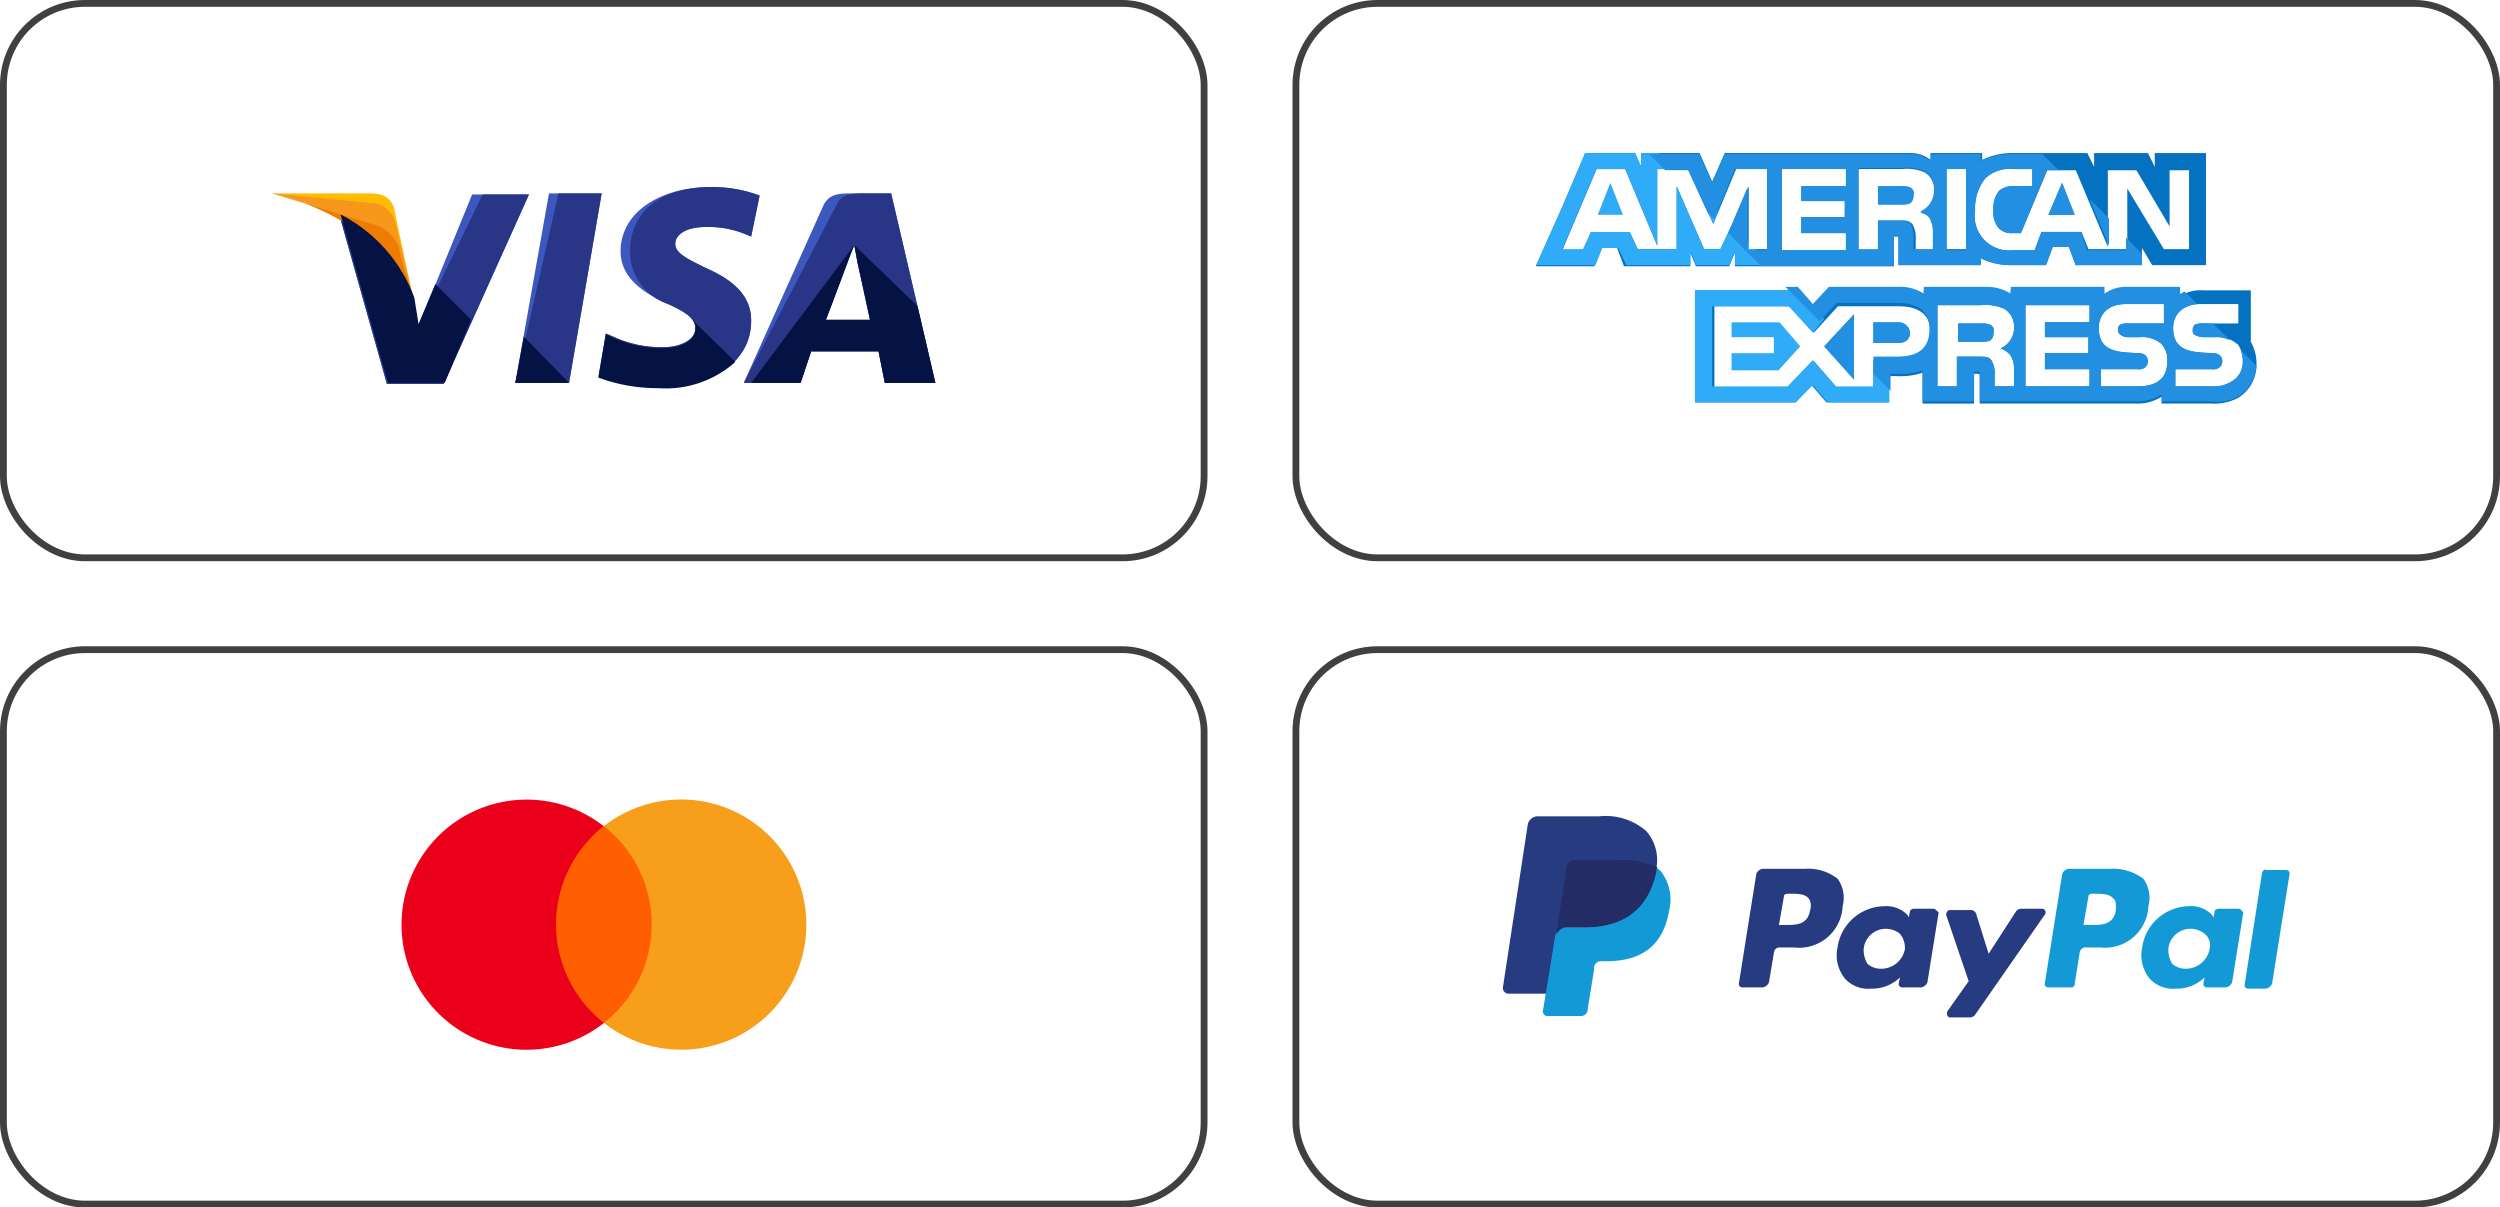 <svg xmlns="http://www.w3.org/2000/svg" width="147" height="71" viewBox="0 0 147 71">
  <g id="Raggruppa_344" data-name="Raggruppa 344" transform="translate(-1135 -6000)">
    <g id="Raggruppa_79" data-name="Raggruppa 79" transform="translate(4 184)">
      <g id="visa" transform="translate(1147 5651.4)">
        <path id="Tracciato_125" data-name="Tracciato 125" d="M184.8,191.543l1.981-11.143h3.1l-1.919,11.143Z" transform="translate(-170.5 -4.429)" fill="#3c58bf"/>
        <path id="Tracciato_126" data-name="Tracciato 126" d="M184.8,191.543l2.538-11.143h2.538l-1.919,11.143Z" transform="translate(-170.5 -4.429)" fill="#293688"/>
        <path id="Tracciato_127" data-name="Tracciato 127" d="M257.471,176.1a7.852,7.852,0,0,0-2.848-.5c-3.1,0-5.324,1.548-5.324,3.776,0,1.671,1.548,2.538,2.786,3.1s1.609.929,1.609,1.424c0,.743-.99,1.114-1.857,1.114a6.729,6.729,0,0,1-2.971-.619l-.433-.186L248,186.743a10.038,10.038,0,0,0,3.529.619c3.281,0,5.448-1.548,5.448-3.9,0-1.3-.8-2.29-2.662-3.1-1.114-.557-1.8-.867-1.8-1.424,0-.5.557-.99,1.8-.99a5.678,5.678,0,0,1,2.352.433l.31.124.5-2.414Z" transform="translate(-228.809)" fill="#3c58bf"/>
        <path id="Tracciato_128" data-name="Tracciato 128" d="M257.471,176.1a7.852,7.852,0,0,0-2.848-.5c-3.1,0-4.767,1.548-4.767,3.776a3.236,3.236,0,0,0,2.229,3.1c1.238.557,1.609.929,1.609,1.424,0,.743-.99,1.114-1.857,1.114a6.729,6.729,0,0,1-2.971-.619l-.433-.186L248,186.743a10.038,10.038,0,0,0,3.529.619c3.281,0,5.448-1.548,5.448-3.9,0-1.3-.8-2.29-2.662-3.1-1.114-.557-1.8-.867-1.8-1.424,0-.5.557-.99,1.8-.99a5.678,5.678,0,0,1,2.352.433l.31.124.5-2.414Z" transform="translate(-228.809)" fill="#293688"/>
        <path id="Tracciato_129" data-name="Tracciato 129" d="M364.652,180.4c-.743,0-1.3.062-1.609.8L358.4,191.543h3.343l.619-1.857h3.962l.371,1.857h2.971l-2.6-11.143Zm-1.424,7.429c.186-.557,1.238-3.281,1.238-3.281s.248-.681.433-1.114l.186,1.052s.619,2.786.743,3.4h-2.6Z" transform="translate(-330.667 -4.429)" fill="#3c58bf"/>
        <path id="Tracciato_130" data-name="Tracciato 130" d="M365.4,180.4c-.743,0-1.3.062-1.61.8L358.4,191.543h3.343l.619-1.857h3.962l.371,1.857h2.971l-2.6-11.143Zm-2.167,7.429c.248-.619,1.238-3.281,1.238-3.281s.248-.681.433-1.114l.186,1.052s.619,2.786.743,3.4h-2.6Z" transform="translate(-330.667 -4.429)" fill="#293688"/>
        <path id="Tracciato_131" data-name="Tracciato 131" d="M55.843,188.938l-.31-1.61a8.974,8.974,0,0,0-4.333-4.89l2.786,9.9h3.343L62.343,181.2H59Z" transform="translate(-47.238 -5.167)" fill="#3c58bf"/>
        <path id="Tracciato_132" data-name="Tracciato 132" d="M55.843,188.938l-.31-1.61a8.974,8.974,0,0,0-4.333-4.89l2.786,9.9h3.343L62.343,181.2H59.619Z" transform="translate(-47.238 -5.167)" fill="#293688"/>
        <path id="Tracciato_133" data-name="Tracciato 133" d="M0,180.4l.557.124c3.962.929,6.686,3.281,7.738,6.067l-1.114-5.262c-.186-.743-.743-.929-1.424-.929Z" transform="translate(0 -4.429)" fill="#ffbc00"/>
        <path id="Tracciato_134" data-name="Tracciato 134" d="M0,180.4H0c3.962.929,7.243,3.343,8.3,6.129l-1.052-4.4a1.511,1.511,0,0,0-1.486-1.176Z" transform="translate(0 -4.429)" fill="#f7981d"/>
        <path id="Tracciato_135" data-name="Tracciato 135" d="M0,180.4H0c3.962.929,7.243,3.343,8.3,6.129l-.743-2.414a2.183,2.183,0,0,0-1.3-1.8Z" transform="translate(0 -4.429)" fill="#ed7c00"/>
        <g id="Raggruppa_78" data-name="Raggruppa 78" transform="translate(4.024 177.21)">
          <path id="Tracciato_136" data-name="Tracciato 136" d="M59.676,202.59l-2.1-2.1-.99,2.352-.248-1.548A8.974,8.974,0,0,0,52,196.4l2.786,9.9h3.343Z" transform="translate(-52 -196.4)" fill="#051244"/>
          <path id="Tracciato_137" data-name="Tracciato 137" d="M187.957,291.924,185.3,289.2l-.5,2.724Z" transform="translate(-174.524 -282.019)" fill="#051244"/>
          <path id="Tracciato_138" data-name="Tracciato 138" d="M253.386,274.8h0c.248.248.371.433.31.681,0,.743-.99,1.114-1.857,1.114a6.729,6.729,0,0,1-2.971-.619l-.433-.186L248,278.329a10.036,10.036,0,0,0,3.529.619,6.129,6.129,0,0,0,4.519-1.548Z" transform="translate(-232.833 -268.733)" fill="#051244"/>
          <path id="Tracciato_139" data-name="Tracciato 139" d="M364,227.71h2.91l.619-1.857h3.962l.371,1.857h2.971l-1.052-4.519-3.714-3.59.186.99s.619,2.786.743,3.4h-2.6c.248-.619,1.238-3.281,1.238-3.281s.248-.681.433-1.114" transform="translate(-339.857 -217.805)" fill="#051244"/>
        </g>
      </g>
      <g id="Rettangolo_57" data-name="Rettangolo 57" transform="translate(1131 5816)" fill="none" stroke="#404040" stroke-width="0.4">
        <rect width="71" height="33" rx="5" stroke="none"/>
        <rect x="0.2" y="0.2" width="70.6" height="32.6" rx="4.8" fill="none"/>
      </g>
    </g>
    <g id="Raggruppa_341" data-name="Raggruppa 341">
      <g id="Rettangolo_57-2" data-name="Rettangolo 57" transform="translate(1211 6000)" fill="none" stroke="#404040" stroke-width="0.4">
        <rect width="71" height="33" rx="5" stroke="none"/>
        <rect x="0.2" y="0.2" width="70.6" height="32.6" rx="4.8" fill="none"/>
      </g>
      <g id="american-express" transform="translate(1225.316 5844.6)">
        <path id="Tracciato_140" data-name="Tracciato 140" d="M43.2,187.083h1.48l-.74-1.883Z" transform="translate(-39.568 -19.051)" fill="#2fabf7"/>
        <path id="Tracciato_141" data-name="Tracciato 141" d="M241.083,187.667a1.311,1.311,0,0,0-.538-.067H239.2v1.076h1.345a1.311,1.311,0,0,0,.538-.067.524.524,0,0,0,.2-.471A.374.374,0,0,0,241.083,187.667Z" transform="translate(-219.092 -21.25)" fill="#228fe0"/>
        <path id="Tracciato_142" data-name="Tracciato 142" d="M36.383,164.4v.807l-.4-.807H32.818v.807l-.4-.807h-4.3a4.094,4.094,0,0,0-1.883.4v-.4H23.2v.4a1.939,1.939,0,0,0-1.278-.4H11.1l-.74,1.681-.74-1.681H6.187v.807l-.4-.807H2.892l-1.345,3.161L0,171.058H3.43l.4-1.076h.942l.4,1.076h3.9v-.807l.336.807h1.95l.336-.807v.807h9.348v-1.749h.135c.135,0,.135,0,.135.2v1.48h4.842v-.4a4.029,4.029,0,0,0,1.816.4h2.018l.4-1.076h.942l.4,1.076h3.9v-1.009l.605,1.009h3.161V164.4Zm-22.731,5.649H12.509v-3.7l-1.614,3.7H9.886l-1.614-3.7v3.7H5.985l-.471-1.009H3.228l-.4,1.076H1.547l2.018-4.775H5.246l1.883,4.506v-4.506H8.944l1.48,3.228,1.345-3.228h1.883Zm4.573-3.7H15.6v.874h2.556v.941H15.6v.941h2.623v1.009H14.459v-4.775h3.766Zm5.044,1.95a1.683,1.683,0,0,1,.2.874v.941H22.327v-.605a1.6,1.6,0,0,0-.2-.941c-.2-.2-.4-.2-.807-.2H20.108v1.749H18.965v-4.775H21.52a2.578,2.578,0,0,1,1.345.2,1.146,1.146,0,0,1,.538,1.076A1.339,1.339,0,0,1,22.6,167.9,1.279,1.279,0,0,1,23.269,168.3Zm2.018,1.749H24.143v-4.775h1.143Zm13.248,0H36.921l-2.152-3.564v3.564H32.482l-.4-1.009H29.725l-.4,1.076H28.044a2.022,2.022,0,0,1-2.219-2.354,2.757,2.757,0,0,1,.605-1.883,2.12,2.12,0,0,1,1.681-.538h1.076v1.009H28.111a1.24,1.24,0,0,0-.874.269A1.579,1.579,0,0,0,26.9,167.7a1.463,1.463,0,0,0,.336,1.143,1.072,1.072,0,0,0,.807.269h.471l1.547-3.7h1.681l1.883,4.506v-4.506h1.681l1.95,3.3v-3.3H38.4v4.64Z" fill="#0571c1"/>
        <g id="Raggruppa_81" data-name="Raggruppa 81" transform="translate(16.947 166.149)">
          <path id="Tracciato_143" data-name="Tracciato 143" d="M358.4,187.083h1.547l-.74-1.883Z" transform="translate(-345.219 -185.2)" fill="#228fe0"/>
          <path id="Tracciato_144" data-name="Tracciato 144" d="M203.349,281.033V277.2l-1.749,1.883Z" transform="translate(-201.6 -269.466)" fill="#228fe0"/>
        </g>
        <path id="Tracciato_145" data-name="Tracciato 145" d="M136.8,282.8v.874h2.488v.941H136.8v1.009h2.757l1.278-1.412-1.211-1.412Z" transform="translate(-125.3 -108.447)" fill="#2fabf7"/>
        <path id="SVGCleanerId_0" d="M237.412,282.8H236v1.21h1.479c.4,0,.673-.2.673-.605A.678.678,0,0,0,237.412,282.8Z" transform="translate(-216.161 -108.447)" fill="#228fe0"/>
        <path id="Tracciato_146" data-name="Tracciato 146" d="M143.884,263.426V260.4h-2.825a2.207,2.207,0,0,0-1.412.4v-.4h-3.094a2.134,2.134,0,0,0-1.345.4v-.4h-5.447v.4a2.6,2.6,0,0,0-1.48-.4H124.65v.4a2.552,2.552,0,0,0-1.547-.4h-4.035l-.942,1.009-.874-1.009H111.2v6.591h5.918l.941-1.009.874,1.009h3.632v-1.547h.471a4.091,4.091,0,0,0,1.547-.2v1.816h3.026v-1.749h.134c.2,0,.2,0,.2.2v1.547h9.146a2.637,2.637,0,0,0,1.547-.4v.4h2.892a3.021,3.021,0,0,0,1.614-.336h0a2.289,2.289,0,0,0,1.076-2.018A2.576,2.576,0,0,0,143.884,263.426ZM123.036,264.5h-1.345v1.614h-2.152l-1.345-1.547-1.412,1.547h-4.439v-4.775h4.506l1.345,1.547,1.412-1.547h3.564c.874,0,1.883.269,1.883,1.547C124.986,264.233,124.045,264.5,123.036,264.5Zm6.725-.269a1.526,1.526,0,0,1,.2.874v.941H128.82v-.605a1.5,1.5,0,0,0-.2-.942c-.135-.2-.4-.2-.807-.2H126.6v1.749h-1.143v-4.775h2.556a2.708,2.708,0,0,1,1.345.2,1.19,1.19,0,0,1,.605,1.076,1.339,1.339,0,0,1-.807,1.278A1.15,1.15,0,0,1,129.761,264.233Zm4.64-1.95h-2.623v.874h2.556v.941h-2.556v.941H134.4v1.009h-3.766v-4.775H134.4Zm2.825,3.766h-2.152V265.04h2.152a.567.567,0,0,0,.471-.134.488.488,0,0,0,0-.672.568.568,0,0,0-.4-.135c-1.076-.067-2.354,0-2.354-1.479,0-.673.4-1.412,1.614-1.412h2.219v1.143h-2.085a1,1,0,0,0-.471.067c-.135.067-.135.2-.135.336,0,.2.135.269.269.336a.853.853,0,0,0,.4.067h.605a1.712,1.712,0,0,1,1.278.4,1.392,1.392,0,0,1,.336,1.009C138.975,265.578,138.369,266.049,137.226,266.049Zm5.784-.471a1.961,1.961,0,0,1-1.412.471h-2.152V265.04H141.6a.567.567,0,0,0,.471-.134.487.487,0,0,0,0-.672.568.568,0,0,0-.4-.135c-1.076-.067-2.354,0-2.354-1.479,0-.673.4-1.412,1.614-1.412h2.219v1.143h-2.018a1,1,0,0,0-.471.067c-.135.067-.135.2-.135.336,0,.2.067.269.269.336a.853.853,0,0,0,.4.067h.605a1.712,1.712,0,0,1,1.278.4.066.066,0,0,1,.067.067,1.544,1.544,0,0,1,.269.941A1.369,1.369,0,0,1,143.01,265.578Z" transform="translate(-101.852 -87.93)" fill="#0571c1"/>
        <path id="SVGCleanerId_1" d="M297.083,283.667a1.312,1.312,0,0,0-.538-.067H295.2v1.076h1.345a1.312,1.312,0,0,0,.538-.067.524.524,0,0,0,.2-.471A.374.374,0,0,0,297.083,283.667Z" transform="translate(-270.384 -109.18)" fill="#228fe0"/>
        <g id="Raggruppa_82" data-name="Raggruppa 82" transform="translate(16.947 166.149)">
          <path id="Tracciato_147" data-name="Tracciato 147" d="M241.083,187.667a1.311,1.311,0,0,0-.538-.067H239.2v1.076h1.345a1.311,1.311,0,0,0,.538-.067.524.524,0,0,0,.2-.471A.374.374,0,0,0,241.083,187.667Z" transform="translate(-236.039 -187.398)" fill="#228fe0"/>
          <path id="Tracciato_148" data-name="Tracciato 148" d="M358.4,187.083h1.547l-.74-1.883Z" transform="translate(-345.219 -185.2)" fill="#228fe0"/>
          <path id="Tracciato_149" data-name="Tracciato 149" d="M203.349,281.033V277.2l-1.749,1.883Z" transform="translate(-201.6 -269.466)" fill="#228fe0"/>
        </g>
        <g id="Raggruppa_83" data-name="Raggruppa 83" transform="translate(19.839 174.353)">
          <path id="SVGCleanerId_0_1_" d="M237.412,282.8H236v1.21h1.479c.4,0,.673-.2.673-.605A.678.678,0,0,0,237.412,282.8Z" transform="translate(-236 -282.8)" fill="#228fe0"/>
        </g>
        <g id="Raggruppa_84" data-name="Raggruppa 84" transform="translate(24.816 174.42)">
          <path id="SVGCleanerId_1_1_" d="M297.083,283.667a1.312,1.312,0,0,0-.538-.067H295.2v1.076h1.345a1.312,1.312,0,0,0,.538-.067.524.524,0,0,0,.2-.471A.374.374,0,0,0,297.083,283.667Z" transform="translate(-295.2 -283.6)" fill="#228fe0"/>
        </g>
        <g id="Raggruppa_85" data-name="Raggruppa 85" transform="translate(0 164.4)">
          <path id="Tracciato_150" data-name="Tracciato 150" d="M122.633,265.915l-.942-1.009v1.143h-2.219l-1.345-1.547-1.48,1.547h-4.439v-4.708h4.506l1.412,1.547.673-.807-1.681-1.681H111.2v6.591h5.918l1.009-1.009.874,1.009h3.632Z" transform="translate(-101.852 -252.33)" fill="#2fabf7"/>
          <path id="Tracciato_151" data-name="Tracciato 151" d="M13.786,170.991l-.874-.941h-.4v-.4L11.5,168.637l-.673,1.412H9.886l-1.614-3.7v3.7H5.985l-.471-1.009H3.228l-.471,1.009H1.547l2.018-4.708H5.246l1.883,4.506v-4.506H8.137L7.2,164.4H6.187v.807l-.336-.807H2.892l-1.345,3.161L0,170.991H3.5l.4-1.009h.942l.471,1.009H9.079v-.807l.336.807h1.95l.336-.807v.807Z" transform="translate(0 -164.4)" fill="#2fabf7"/>
          <path id="Tracciato_152" data-name="Tracciato 152" d="M115.476,194.276,114.4,193.2l.807,1.749Z" transform="translate(-104.783 -190.779)" fill="#2fabf7"/>
        </g>
        <g id="Raggruppa_86" data-name="Raggruppa 86" transform="translate(6.658 164.467)">
          <path id="Tracciato_153" data-name="Tracciato 153" d="M201.031,264.456a2.46,2.46,0,0,0,1.076-1.816l-.942-.941a1.989,1.989,0,0,1,.135.673,1.369,1.369,0,0,1-.4,1.009,1.961,1.961,0,0,1-1.412.471h-2.152v-1.009h2.152a.567.567,0,0,0,.471-.135.488.488,0,0,0,0-.672.569.569,0,0,0-.4-.134c-1.076-.067-2.354,0-2.354-1.48,0-.673.4-1.278,1.412-1.412l-.74-.74c-.135.067-.2.134-.269.134V258h-3.094a2.134,2.134,0,0,0-1.345.4V258h-5.515v.4a2.6,2.6,0,0,0-1.48-.4h-3.632v.4a2.552,2.552,0,0,0-1.547-.4h-4.035l-.942,1.009L175.14,258h-.74l2.018,2.017,1.009-1.076h3.564c.874,0,1.883.269,1.883,1.547,0,1.345-.942,1.614-1.95,1.614h-1.345v1.009l1.009,1.009v-1.009h.336a4.091,4.091,0,0,0,1.547-.2v1.816H185.5v-1.749h.134c.2,0,.2,0,.2.2v1.547h9.146a2.637,2.637,0,0,0,1.547-.4v.4h2.892a2.668,2.668,0,0,0,1.614-.269Zm-13.383-2.421a1.526,1.526,0,0,1,.2.874v.941h-1.143v-.605a1.5,1.5,0,0,0-.2-.942c-.134-.2-.4-.2-.807-.2h-1.211v1.749h-1.143v-4.775H185.9a2.708,2.708,0,0,1,1.345.2,1.19,1.19,0,0,1,.605,1.076,1.339,1.339,0,0,1-.807,1.278A1.15,1.15,0,0,1,187.648,262.035Zm4.64-1.95h-2.623v.874h2.556v.942h-2.556v.941h2.623v1.009h-3.766v-4.775h3.766Zm2.825,3.766h-2.152v-1.009h2.152a.567.567,0,0,0,.471-.135.488.488,0,0,0,0-.672.568.568,0,0,0-.4-.134c-1.076-.067-2.354,0-2.354-1.48,0-.673.4-1.412,1.614-1.412h2.219v1.143h-2.085a1,1,0,0,0-.471.067c-.134.067-.134.2-.134.336,0,.2.134.269.269.336a.853.853,0,0,0,.4.067h.605a1.712,1.712,0,0,1,1.278.4,1.392,1.392,0,0,1,.336,1.009C196.862,263.38,196.257,263.851,195.113,263.851Z" transform="translate(-166.397 -250.199)" fill="#228fe0"/>
          <path id="Tracciato_154" data-name="Tracciato 154" d="M459.2,284c0,.2.067.269.269.336a.853.853,0,0,0,.4.067h.605a1.953,1.953,0,0,1,.941.2l-1.009-1.009h-.605a1,1,0,0,0-.471.067A.514.514,0,0,0,459.2,284Z" transform="translate(-427.256 -273.647)" fill="#228fe0"/>
          <path id="Tracciato_155" data-name="Tracciato 155" d="M431.2,240.4l.134.2h.067Z" transform="translate(-401.61 -234.078)" fill="#228fe0"/>
          <path id="Tracciato_156" data-name="Tracciato 156" d="M387.2,196.4l1.143,2.757v-1.614Z" transform="translate(-361.309 -193.777)" fill="#228fe0"/>
          <path id="Tracciato_157" data-name="Tracciato 157" d="M93.592,170.042h.134c.135,0,.135,0,.135.2v1.48H98.7v-.4a4.029,4.029,0,0,0,1.816.4h2.018l.4-1.076h.942l.4,1.076h3.9v-.672l-.942-.942v.74h-2.287l-.336-1.076h-2.354l-.4,1.076h-1.278a2.022,2.022,0,0,1-2.219-2.354,2.757,2.757,0,0,1,.605-1.883,2.12,2.12,0,0,1,1.681-.538h1.076v1.009h-1.076a1.24,1.24,0,0,0-.874.269,1.579,1.579,0,0,0-.336,1.076,1.463,1.463,0,0,0,.336,1.143,1.072,1.072,0,0,0,.807.269h.471l1.547-3.7h.673l-.942-.941h-1.749a4.094,4.094,0,0,0-1.883.4v-.4H95.744v.4a1.939,1.939,0,0,0-1.278-.4H83.639l-.74,1.681-.74-1.681H79.2l.942.941h1.345l1.143,2.488.4.4,1.211-2.959h1.883v4.775H84.984v-3.7l-1.143,2.69,1.95,1.95h7.734Zm3.094-3.968h1.143v4.775H96.685Zm-5.918,1.009H88.144v.874H90.7v.942H88.144v.941h2.623v1.009H87v-4.775h3.766Zm1.883,3.7H91.507v-4.775h2.556a2.578,2.578,0,0,1,1.345.2,1.146,1.146,0,0,1,.538,1.076,1.339,1.339,0,0,1-.807,1.278.88.88,0,0,1,.538.4,1.682,1.682,0,0,1,.2.874v.941H94.735v-.605a1.6,1.6,0,0,0-.2-.942c-.067-.134-.269-.134-.673-.134H92.65v1.681Z" transform="translate(-79.2 -165.2)" fill="#228fe0"/>
        </g>
      </g>
    </g>
    <g id="Raggruppa_342" data-name="Raggruppa 342">
      <g id="Rettangolo_58" data-name="Rettangolo 58" transform="translate(1135 6038)" fill="none" stroke="#404040" stroke-width="0.4">
        <rect width="71" height="33" rx="5" stroke="none"/>
        <rect x="0.2" y="0.2" width="70.6" height="32.6" rx="4.8" fill="none"/>
      </g>
      <g id="Raggruppa_88" data-name="Raggruppa 88" transform="translate(1140.715 6029.008)">
        <rect id="Rettangolo_60" data-name="Rettangolo 60" width="6.441" height="11.573" transform="translate(26.568 19.568)" fill="#ff5f00"/>
        <path id="Tracciato_158" data-name="Tracciato 158" d="M26.976,25.354a7.407,7.407,0,0,1,2.8-5.786A7.354,7.354,0,1,0,29.8,31.14,7.364,7.364,0,0,1,26.976,25.354Z" fill="#eb001b"/>
        <path id="Tracciato_159" data-name="Tracciato 159" d="M88.1,25.354A7.353,7.353,0,0,1,76.2,31.14a7.373,7.373,0,0,0,1.227-10.346A7.735,7.735,0,0,0,76.2,19.568a7.362,7.362,0,0,1,11.9,5.786Z" transform="translate(-46.402 0)" fill="#f79e1b"/>
      </g>
    </g>
    <g id="Raggruppa_343" data-name="Raggruppa 343">
      <g id="Rettangolo_61" data-name="Rettangolo 61" transform="translate(1211 6038)" fill="none" stroke="#404040" stroke-width="0.4">
        <rect width="71" height="33" rx="5" stroke="none"/>
        <rect x="0.2" y="0.2" width="70.6" height="32.6" rx="4.8" fill="none"/>
      </g>
      <g id="paypal" transform="translate(1223.371 5860.4)">
        <path id="Tracciato_160" data-name="Tracciato 160" d="M351.091,221.2h-2.5a.488.488,0,0,0-.367.294l-1.028,6.461a.2.2,0,0,0,.22.22h1.322a.2.2,0,0,0,.22-.22l.294-1.836a.336.336,0,0,1,.367-.294h.808a2.558,2.558,0,0,0,2.863-2.423,1.925,1.925,0,0,0-.294-1.615,2.961,2.961,0,0,0-1.909-.587m.294,2.423c-.147.881-.808.881-1.468.881h-.44l.294-1.689c0-.073.073-.147.22-.147h.147c.44,0,.881,0,1.1.294.147.073.147.294.147.661" transform="translate(-315.335 -30.516)" fill="#139ad6"/>
        <g id="Raggruppa_90" data-name="Raggruppa 90" transform="translate(13.877 190.684)">
          <path id="Tracciato_161" data-name="Tracciato 161" d="M155.091,221.2h-2.5a.488.488,0,0,0-.367.294l-1.028,6.461a.2.2,0,0,0,.22.22H152.6a.488.488,0,0,0,.367-.294l.294-1.762a.336.336,0,0,1,.367-.294h.808a2.558,2.558,0,0,0,2.863-2.423,1.925,1.925,0,0,0-.294-1.615,2.822,2.822,0,0,0-1.909-.587m.294,2.423c-.147.881-.808.881-1.468.881h-.367l.294-1.689c0-.073.073-.147.22-.147h.147c.441,0,.881,0,1.1.294a.786.786,0,0,1,.073.661" transform="translate(-151.2 -221.2)" fill="#263b80"/>
          <path id="Tracciato_162" data-name="Tracciato 162" d="M219.6,245.347h-1.175c-.073,0-.22.073-.22.147l-.073.367-.073-.147a1.727,1.727,0,0,0-1.4-.514,2.821,2.821,0,0,0-2.717,2.423,2.188,2.188,0,0,0,.441,1.836,1.85,1.85,0,0,0,1.542.587,2.347,2.347,0,0,0,1.689-.661l-.073.367a.2.2,0,0,0,.22.22h1.1a.488.488,0,0,0,.367-.294l.661-4.112c-.073-.073-.22-.22-.294-.22M217.91,247.7a1.42,1.42,0,0,1-1.4,1.175,1.174,1.174,0,0,1-.808-.294,1.566,1.566,0,0,1-.22-.881,1.31,1.31,0,0,1,2.129-.881,1.282,1.282,0,0,1,.294.881" transform="translate(-208.145 -242.997)" fill="#263b80"/>
        </g>
        <path id="Tracciato_163" data-name="Tracciato 163" d="M414.8,245.347h-1.175c-.073,0-.22.073-.22.147l-.073.367-.073-.147a1.727,1.727,0,0,0-1.4-.514,2.821,2.821,0,0,0-2.717,2.423,2.188,2.188,0,0,0,.441,1.836,1.85,1.85,0,0,0,1.542.587,2.347,2.347,0,0,0,1.689-.661l-.073.367a.2.2,0,0,0,.22.22h1.1a.488.488,0,0,0,.367-.294l.661-4.112c-.073-.073-.147-.22-.294-.22M413.11,247.7a1.42,1.42,0,0,1-1.4,1.175,1.174,1.174,0,0,1-.808-.294,1.566,1.566,0,0,1-.22-.881,1.31,1.31,0,0,1,2.129-.881.843.843,0,0,1,.294.881" transform="translate(-371.553 -52.314)" fill="#139ad6"/>
        <path id="Tracciato_164" data-name="Tracciato 164" d="M289.653,246.8h-1.248a.381.381,0,0,0-.294.147l-1.615,2.5-.734-2.35a.339.339,0,0,0-.367-.22H284.22c-.147,0-.22.147-.22.294l1.322,3.891-1.248,1.762c-.073.147,0,.367.147.367H285.4a.381.381,0,0,0,.294-.147l4.038-5.8c.22-.22.073-.441-.073-.441" transform="translate(-257.935 -53.767)" fill="#263b80"/>
        <path id="Tracciato_165" data-name="Tracciato 165" d="M476.228,221.862,475.2,228.47a.2.2,0,0,0,.22.22h1.028a.488.488,0,0,0,.367-.294l1.028-6.461a.2.2,0,0,0-.22-.22h-1.175c-.073-.073-.147,0-.22.147" transform="translate(-431.587 -30.958)" fill="#139ad6"/>
        <path id="Tracciato_166" data-name="Tracciato 166" d="M8.444,188.481a3.627,3.627,0,0,0-2.79-.881H1.982a.63.63,0,0,0-.514.441L0,197.659a.336.336,0,0,0,.294.367H2.57l.587-3.6v.147a.63.63,0,0,1,.514-.441h1.1c2.129,0,3.745-.881,4.258-3.3v-.22h0a2.564,2.564,0,0,0-.587-2.129" fill="#263b80"/>
        <path id="Tracciato_167" data-name="Tracciato 167" d="M32.208,220.4h0v.22c-.514,2.5-2.129,3.3-4.258,3.3h-1.1a.63.63,0,0,0-.514.441l-.734,4.479a.269.269,0,0,0,.294.294H27.8a.411.411,0,0,0,.441-.367V228.7l.367-2.276v-.147a.411.411,0,0,1,.441-.367h.294c1.836,0,3.3-.734,3.671-2.937a2.7,2.7,0,0,0-.367-2.2.752.752,0,0,0-.441-.367" transform="translate(-23.251 -29.79)" fill="#139ad6"/>
        <path id="Tracciato_168" data-name="Tracciato 168" d="M39.686,215.82c-.073,0-.147-.073-.22-.073a.27.27,0,0,1-.22-.073,3.88,3.88,0,0,0-.954-.073H35.428a.27.27,0,0,0-.22.073.4.4,0,0,0-.22.367l-.587,3.818v.147a.63.63,0,0,1,.514-.441h1.1c2.129,0,3.745-.881,4.258-3.3a.27.27,0,0,1,.073-.22c-.147-.073-.22-.147-.367-.147-.22-.073-.22-.073-.294-.073" transform="translate(-31.243 -25.43)" fill="#232c65"/>
      </g>
    </g>
  </g>
</svg>
